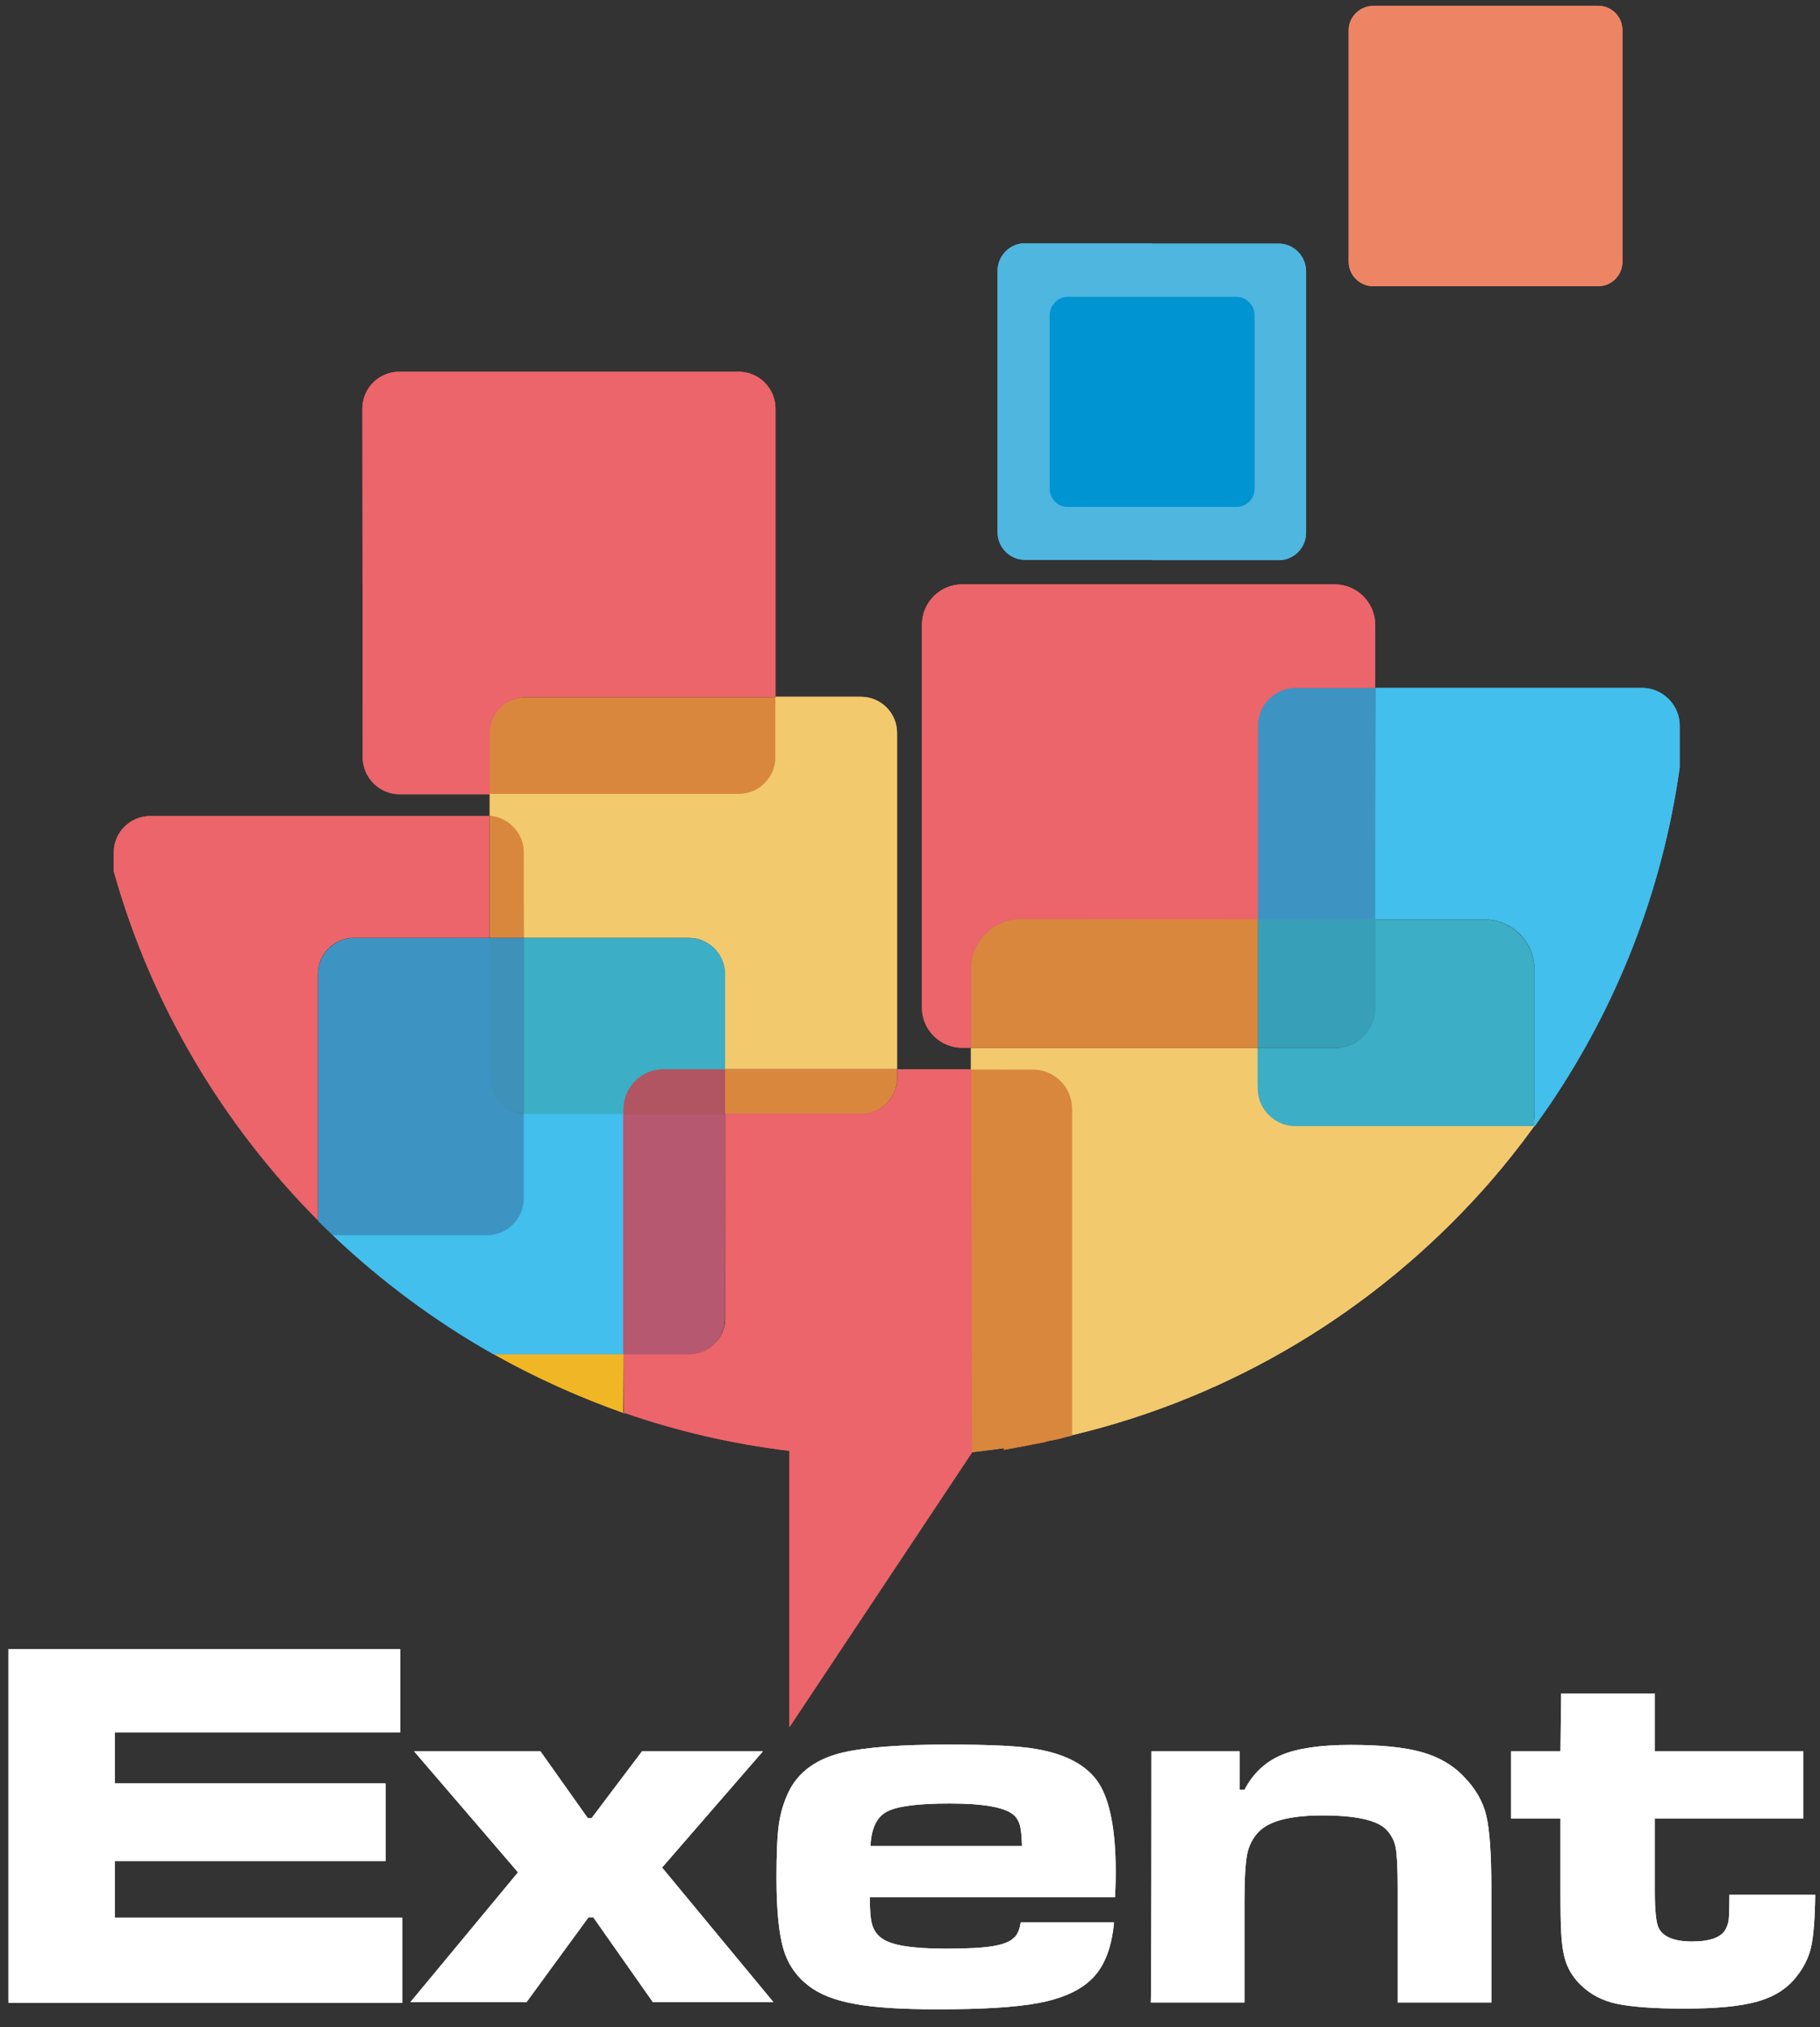 <?xml version="1.0" encoding="utf-8"?>
<!-- Generator: Adobe Illustrator 24.1.2, SVG Export Plug-In . SVG Version: 6.00 Build 0)  -->
<svg version="1.1" id="Camada_1" xmlns="http://www.w3.org/2000/svg" xmlns:xlink="http://www.w3.org/1999/xlink" x="0px" y="0px"
	 viewBox="0 0 534.4 595" style="enable-background:new 0 0 534.4 595;" xml:space="preserve">
<rect x="0" y="0" width="534.4" height="595" fill="#333333" stroke="none"/>
<style type="text/css">
	.st0{enable-background:new    ;}
	.st1{fill:#FFFFFF;}
	.st2{fill:#EB656B;}
	.st3{fill:#3D94C2;}
	.st4{fill:#DA873E;}
	.st5{fill:#F3C96E;}
	.st6{fill:#3CAEC5;}
	.st7{fill:#3E91B8;}
	.st8{fill:#42BFEC;}
	.st9{fill:#B25562;}
	.st10{fill:#B6586F;}
	.st11{fill:#F0B626;}
	.st12{fill:#389FB8;}
	.st13{fill:#0095D2;}
	.st14{fill:#4EB6DF;}
	.st15{fill:#ED8565;}
</style>
<g>
	<g>
		<g class="st0">
			<path class="st1" d="M2.5,484h115v24.4H33.7v15h79.5v22.8H33.7v16.6h84.4v25H2.5V484z"/>
		</g>
		<g class="st0">
			<path class="st1" d="M121.6,514h37.1l13.9,19.6h1.1l14.8-19.6H224l-29.6,34.1l32.7,39.5h-35.4l-17.5-24.9h-1.4l-18.2,24.9h-34.1
				l31.6-38.1L121.6,514z"/>
		</g>
		<g class="st0">
			<path class="st1" d="M299.7,564.2h27.4c-0.7,8-3.2,13.8-7.3,17.3c-3.5,3.1-8.6,5.2-15.1,6.4s-16.2,1.8-29.2,1.8
				c-10.7,0-18.9-0.5-24.6-1.6c-5.7-1-10.3-2.8-13.6-5.4c-3.5-2.7-6-6.3-7.3-10.8s-2-11.4-2-20.7c0-7,0.2-12.3,0.7-15.8
				s1.5-6.7,2.9-9.6c2.9-5.9,8.3-9.7,16-11.5c6.6-1.5,16.8-2.3,30.7-2.3c12.3,0,20.9,0.4,25.9,1.3c8.9,1.5,15.1,4.9,18.4,10
				s5,13.8,5,26c0,1.2,0,3.6-0.2,7.5h-72c0,3.7,0.2,6.4,0.7,8.1c0.5,1.6,1.4,3,2.9,4c2.7,2,8.9,3,18.5,3c6.1,0,10.7-0.2,13.8-0.7
				s5.2-1.3,6.3-2.4C298.7,568,299.4,566.3,299.7,564.2z M300.1,541.8c-0.1-2.9-0.3-4.9-0.6-6s-0.8-2.1-1.6-2.9
				c-2.4-2.4-8.7-3.6-19.1-3.6c-9.3,0-15.4,0.8-18.4,2.4c-3,1.6-4.6,5-4.8,10.1H300.1z"/>
			<path class="st1" d="M338.1,514H364v11.3h1.4c2.5-4.8,6.1-8.2,10.8-10.2s11.6-3,20.4-3s15.8,0.7,20.8,2.1c5,1.4,9.2,3.8,12.4,7.2
				c3.4,3.5,5.6,7.2,6.6,11.4s1.5,11.3,1.5,21.4v33.5h-27.5v-33.5c0-5.9-0.2-9.9-0.6-12s-1.4-3.9-2.9-5.4c-2.7-2.6-8.8-4-18.5-4
				c-9.5,0-15.8,1.6-18.9,4.9c-1.7,1.8-2.8,4-3.3,6.5c-0.5,2.6-0.8,7.2-0.8,14v29.5h-27.5C338.1,587.8,338.1,514,338.1,514z"/>
			<path class="st1" d="M458.4,497h27.5v17h43.6v19.7h-43.6v21.4c0,5.8,0.4,9.4,1.2,10.9c1.4,2.5,4.6,3.8,9.7,3.8
				c5.3,0,8.6-1.2,9.9-3.6c0.5-1,0.8-1.9,0.9-2.9c0.1-0.9,0.2-3.3,0.2-7.2H533c-0.1,7-0.5,12.1-1.2,15.3c-0.7,3.1-2.2,6.1-4.3,8.7
				c-2.7,3.5-6.5,5.9-11.4,7.3c-4.9,1.4-12,2.1-21.6,2.1c-8.8,0-15.4-0.5-19.7-1.4s-7.8-2.8-10.5-5.4c-2-1.9-3.4-4-4.3-6.3
				s-1.4-5.4-1.6-9.4c-0.1-1.5-0.2-5.4-0.2-11.9v-21.4h-14.5V514h14.5L458.4,497L458.4,497z"/>
		</g>
	</g>
	<g>
		<g>
			<path class="st2" d="M93.3,358.1v-72.3c0-5.8,4.8-10.6,10.6-10.6h39.8v-35.7c-0.2,0-0.5,0-0.7,0H44.1c-5.9,0-10.7,4.8-10.7,10.7
				v5.5C44.4,295,65.4,330,93.3,358.1"/>
		</g>
		<g>
			<path class="st3" d="M104,275.3c-5.8,0-10.6,4.8-10.6,10.6v72.4c1.3,1.3,2.6,2.6,3.9,3.8l0.2,0.2c0.1,0.1,0.2,0.2,0.3,0.2h45.4
				c5.9,0,10.7-4.8,10.7-10.7v-24.9c-5.5-0.3-9.9-5-9.9-10.6v-41H104L104,275.3z"/>
		</g>
		<g>
			<path class="st2" d="M106.5,222.3c0,5.9,4.9,10.8,10.8,10.8h26.6v-17.8c0-5.9,4.8-10.7,10.6-10.7h73.2v-84.7
				c0-5.9-4.8-10.8-10.8-10.8h-99.7c-5.9,0-10.8,4.8-10.8,10.8L106.5,222.3L106.5,222.3z"/>
		</g>
		<g>
			<path class="st4" d="M143.8,215.3v17.8h73.1c5.9,0,10.8-4.9,10.8-10.8v-17.6h-73.2C148.6,204.6,143.8,209.4,143.8,215.3"/>
		</g>
		<g>
			<path class="st4" d="M153.8,250.1c0-5.6-4.4-10.3-10-10.7v35.8h9.9L153.8,250.1L153.8,250.1z"/>
		</g>
		<g>
			<path class="st5" d="M143.8,239.4c5.5,0.4,10,5.1,10,10.7v25.1h48.5c5.8,0,10.6,4.8,10.6,10.6v27.9h50.5v-98.6
				c0-5.9-4.8-10.6-10.6-10.6h-25.1v17.7c0,5.9-4.8,10.8-10.8,10.8h-73.1L143.8,239.4L143.8,239.4z"/>
		</g>
		<g>
			<path class="st6" d="M202.3,275.3h-48.5v51.5c0.2,0.1,0.5,0.1,0.7,0.1h28.6v-1.3c0-6.5,5.3-11.7,11.7-11.7h18.1V286
				C212.9,280,208.2,275.3,202.3,275.3"/>
		</g>
		<g>
			<path class="st7" d="M153.8,326.8v-51.5h-9.9v41C143.8,321.9,148.2,326.5,153.8,326.8"/>
		</g>
		<g>
			<path class="st8" d="M183.1,326.9h-28.6c-0.2,0-0.5,0-0.7-0.1v24.9c0,5.9-4.8,10.8-10.7,10.8H97.7c14.2,13.5,30.1,25.3,47.3,35
				h0.1h38V326.9L183.1,326.9z"/>
		</g>
		<g>
			<path class="st4" d="M212.9,313.8v13.1h39.9c5.8,0,10.6-4.8,10.6-10.6v-2.5H212.9z"/>
		</g>
		<g>
			<path class="st9" d="M212.9,326.9v-13.1h-18.1c-6.4,0-11.7,5.2-11.7,11.7v1.3h29.8V326.9z"/>
		</g>
		<g>
			<path class="st10" d="M212.9,326.9H183v70.7h19.2c5.8,0,10.6-4.8,10.6-10.6L212.9,326.9L212.9,326.9L212.9,326.9z"/>
		</g>
		<g>
			<path class="st11" d="M183.1,397.5h-38l0,0c12.1,6.8,25,12.6,38.3,17.3v-0.1c-0.1,0-0.2-0.1-0.4-0.1L183.1,397.5L183.1,397.5z"/>
		</g>
		<g>
			<path class="st4" d="M294.8,425L294.8,425L294.8,425L294.8,425z M294.8,425V313.9h8.3c6.4,0,11.7,5.2,11.7,11.7v95.7l-1.2,0.3
				l-0.5,0.1l-2.2,0.6l-1.4,0.3l-1.6,0.3l-0.5,0.1l-0.2,0.1l-0.3,0.1l0,0l-2.5,0.5l-0.6,0.1l-2.5,0.5l-0.4,0.1h-0.1l-2.8,0.5
				l-0.2,0.1h-0.3c-0.9,0.2-1.8,0.3-2.8,0.5h-0.1h0.1v-0.2h0.1V425z M294.8,425L294.8,425L294.8,425L294.8,425z M294.8,313.8V425
				l0,0c-3.1,0.5-6.3,0.8-9.4,1.2c-0.1-0.6-0.2-1.3-0.2-2V313.8H294.8z"/>
		</g>
		<g>
			<path class="st2" d="M285.4,426.3l-53.6,80.6v-81.1c-16.8-2-33.1-5.8-48.6-11.2v-17.1h19.2c5.8,0,10.6-4.8,10.6-10.6v-60h39.9
				c5.8,0,10.6-4.8,10.6-10.6v-2.5h21.7L285.4,426.3z"/>
		</g>
		<g>
			<path class="st5" d="M314.8,325.5v95.7c47.2-11.2,88.9-36.7,120.3-71.6c5.5-6.1,10.6-12.5,15.4-19.1v-2h-70.2c-6.1,0-11-5-11-11
				v-9.9h-84.2v6.3H303C309.5,313.8,314.8,319,314.8,325.5"/>
		</g>
		<g>
			<path class="st4" d="M285.1,307.5h84.2v-37.8h-69.5c-8.1,0-14.7,6.6-14.7,14.7L285.1,307.5L285.1,307.5z"/>
		</g>
		<g>
			<path class="st6" d="M403.8,295.8c0,6.5-5.3,11.8-11.9,11.8h-22.6v11.9c0,6,5,11,11,11h70.2v-45.9c0-8.1-6.6-14.7-14.7-14.7
				h-32.1L403.8,295.8L403.8,295.8z"/>
		</g>
		<g>
			<path class="st12" d="M392,307.5c6.5,0,11.9-5.3,11.9-11.8v-26h-34.5v37.8H392z"/>
		</g>
		<g>
			<path class="st8" d="M403.8,269.8h32.1c8.1,0,14.7,6.6,14.7,14.7v39.8v6.3c1.5-2.1,2.9-4.2,4.4-6.3c19.7-29,33.1-62.7,38.2-99
				v-12.4c0-6-5-11-11-11h-78.3L403.8,269.8L403.8,269.8z"/>
		</g>
		<g>
			<path class="st3" d="M403.8,269.8v-67.9h-23.4c-6.1,0-11,5-11,11v56.9H403.8z"/>
		</g>
		<g>
			<path class="st2" d="M369.4,269.8v-56.9c0-6,5-11,11-11h23.4v-18.5c0-6.5-5.3-11.9-11.9-11.9H282.5c-6.5,0-11.8,5.3-11.8,11.9
				v112.3c0,6.5,5.3,11.8,11.8,11.8h2.6v-23.1c0-8.1,6.6-14.7,14.7-14.7L369.4,269.8L369.4,269.8z"/>
		</g>
		<g>
			<path class="st13" d="M313.4,148.8H363c2.9,0,5.4-2.4,5.4-5.4V92.5c0-2.9-2.4-5.4-5.4-5.4h-49.6c-2.9,0-5.3,2.4-5.3,5.4v50.9
				C308.1,146.4,310.5,148.8,313.4,148.8"/>
		</g>
		<g>
			<path class="st14" d="M363,87.1c2.9,0,5.4,2.4,5.4,5.4v50.9c0,3-2.4,5.4-5.4,5.4h-24.8v15.6h37.3c4.4,0,8-3.6,8-8.1V79.6
				c0-4.4-3.6-8.1-8-8.1h-37.3v15.6H363L363,87.1z M338.3,148.8h-24.8c-2.9,0-5.3-2.4-5.3-5.4V92.5c0-2.9,2.4-5.4,5.3-5.4h24.8V71.4
				h-37.4c-4.4,0-8,3.7-8,8.1v76.7c0,4.4,3.6,8.1,8,8.1h37.3v-15.6h0.1V148.8z"/>
		</g>
		<g>
			<path class="st15" d="M396,8.9v67.9c0,4,3.3,7.2,7.2,7.2h66.1c3.9,0,7.1-3.2,7.1-7.2V8.9c0-4-3.2-7.2-7.1-7.2h-66.1
				C399.2,1.8,396,5,396,8.9"/>
		</g>
	</g>
</g>
<g>
	<g>
		<g class="st0">
			<path class="st1" d="M2.5,484h115v24.4H33.7v15h79.5v22.8H33.7v16.6h84.4v25H2.5V484z"/>
		</g>
		<g class="st0">
			<path class="st1" d="M121.6,514h37.1l13.9,19.6h1.1l14.8-19.6H224l-29.6,34.1l32.7,39.5h-35.4l-17.5-24.9h-1.4l-18.2,24.9h-34.1
				l31.6-38.1L121.6,514z"/>
		</g>
		<g class="st0">
			<path class="st1" d="M299.7,564.2h27.4c-0.7,8-3.2,13.8-7.3,17.3c-3.5,3.1-8.6,5.2-15.1,6.4s-16.2,1.8-29.2,1.8
				c-10.7,0-18.9-0.5-24.6-1.6c-5.7-1-10.3-2.8-13.6-5.4c-3.5-2.7-6-6.3-7.3-10.8s-2-11.4-2-20.7c0-7,0.2-12.3,0.7-15.8
				s1.5-6.7,2.9-9.6c2.9-5.9,8.3-9.7,16-11.5c6.6-1.5,16.8-2.3,30.7-2.3c12.3,0,20.9,0.4,25.9,1.3c8.9,1.5,15.1,4.9,18.4,10
				s5,13.8,5,26c0,1.2,0,3.6-0.2,7.5h-72c0,3.7,0.2,6.4,0.7,8.1c0.5,1.6,1.4,3,2.9,4c2.7,2,8.9,3,18.5,3c6.1,0,10.7-0.2,13.8-0.7
				s5.2-1.3,6.3-2.4C298.7,568,299.4,566.3,299.7,564.2z M300.1,541.8c-0.1-2.9-0.3-4.9-0.6-6s-0.8-2.1-1.6-2.9
				c-2.4-2.4-8.7-3.6-19.1-3.6c-9.3,0-15.4,0.8-18.4,2.4c-3,1.6-4.6,5-4.8,10.1H300.1z"/>
			<path class="st1" d="M338.1,514H364v11.3h1.4c2.5-4.8,6.1-8.2,10.8-10.2s11.6-3,20.4-3s15.8,0.7,20.8,2.1c5,1.4,9.2,3.8,12.4,7.2
				c3.4,3.5,5.6,7.2,6.6,11.4s1.5,11.3,1.5,21.4v33.5h-27.5v-33.5c0-5.9-0.2-9.9-0.6-12s-1.4-3.9-2.9-5.4c-2.7-2.6-8.8-4-18.5-4
				c-9.5,0-15.8,1.6-18.9,4.9c-1.7,1.8-2.8,4-3.3,6.5c-0.5,2.6-0.8,7.2-0.8,14v29.5h-27.5C338.1,587.8,338.1,514,338.1,514z"/>
			<path class="st1" d="M458.4,497h27.5v17h43.6v19.7h-43.6v21.4c0,5.8,0.4,9.4,1.2,10.9c1.4,2.5,4.6,3.8,9.7,3.8
				c5.3,0,8.6-1.2,9.9-3.6c0.5-1,0.8-1.9,0.9-2.9c0.1-0.9,0.2-3.3,0.2-7.2H533c-0.1,7-0.5,12.1-1.2,15.3c-0.7,3.1-2.2,6.1-4.3,8.7
				c-2.7,3.5-6.5,5.9-11.4,7.3c-4.9,1.4-12,2.1-21.6,2.1c-8.8,0-15.4-0.5-19.7-1.4s-7.8-2.8-10.5-5.4c-2-1.9-3.4-4-4.3-6.3
				s-1.4-5.4-1.6-9.4c-0.1-1.5-0.2-5.4-0.2-11.9v-21.4h-14.5V514h14.5L458.4,497L458.4,497z"/>
		</g>
	</g>
	<g>
		<g>
			<path class="st2" d="M93.3,358.1v-72.3c0-5.8,4.8-10.6,10.6-10.6h39.8v-35.7c-0.2,0-0.5,0-0.7,0H44.1c-5.9,0-10.7,4.8-10.7,10.7
				v5.5C44.4,295,65.4,330,93.3,358.1"/>
		</g>
		<g>
			<path class="st3" d="M104,275.3c-5.8,0-10.6,4.8-10.6,10.6v72.4c1.3,1.3,2.6,2.6,3.9,3.8l0.2,0.2c0.1,0.1,0.2,0.2,0.3,0.2h45.4
				c5.9,0,10.7-4.8,10.7-10.7v-24.9c-5.5-0.3-9.9-5-9.9-10.6v-41H104L104,275.3z"/>
		</g>
		<g>
			<path class="st2" d="M106.5,222.3c0,5.9,4.9,10.8,10.8,10.8h26.6v-17.8c0-5.9,4.8-10.7,10.6-10.7h73.2v-84.7
				c0-5.9-4.8-10.8-10.8-10.8h-99.7c-5.9,0-10.8,4.8-10.8,10.8L106.5,222.3L106.5,222.3z"/>
		</g>
		<g>
			<path class="st4" d="M143.8,215.3v17.8h73.1c5.9,0,10.8-4.9,10.8-10.8v-17.6h-73.2C148.6,204.6,143.8,209.4,143.8,215.3"/>
		</g>
		<g>
			<path class="st4" d="M153.8,250.1c0-5.6-4.4-10.3-10-10.7v35.8h9.9L153.8,250.1L153.8,250.1z"/>
		</g>
		<g>
			<path class="st5" d="M143.8,239.4c5.5,0.4,10,5.1,10,10.7v25.1h48.5c5.8,0,10.6,4.8,10.6,10.6v27.9h50.5v-98.6
				c0-5.9-4.8-10.6-10.6-10.6h-25.1v17.7c0,5.9-4.8,10.8-10.8,10.8h-73.1L143.8,239.4L143.8,239.4z"/>
		</g>
		<g>
			<path class="st6" d="M202.3,275.3h-48.5v51.5c0.2,0.1,0.5,0.1,0.7,0.1h28.6v-1.3c0-6.5,5.3-11.7,11.7-11.7h18.1V286
				C212.9,280,208.2,275.3,202.3,275.3"/>
		</g>
		<g>
			<path class="st7" d="M153.8,326.8v-51.5h-9.9v41C143.8,321.9,148.2,326.5,153.8,326.8"/>
		</g>
		<g>
			<path class="st8" d="M183.1,326.9h-28.6c-0.2,0-0.5,0-0.7-0.1v24.9c0,5.9-4.8,10.8-10.7,10.8H97.7c14.2,13.5,30.1,25.3,47.3,35
				h0.1h38V326.9L183.1,326.9z"/>
		</g>
		<g>
			<path class="st4" d="M212.9,313.8v13.1h39.9c5.8,0,10.6-4.8,10.6-10.6v-2.5H212.9z"/>
		</g>
		<g>
			<path class="st9" d="M212.9,326.9v-13.1h-18.1c-6.4,0-11.7,5.2-11.7,11.7v1.3h29.8V326.9z"/>
		</g>
		<g>
			<path class="st10" d="M212.9,326.9H183v70.7h19.2c5.8,0,10.6-4.8,10.6-10.6L212.9,326.9L212.9,326.9L212.9,326.9z"/>
		</g>
		<g>
			<path class="st11" d="M183.1,397.5h-38l0,0c12.1,6.8,25,12.6,38.3,17.3v-0.1c-0.1,0-0.2-0.1-0.4-0.1L183.1,397.5L183.1,397.5z"/>
		</g>
		<g>
			<path class="st4" d="M294.8,425L294.8,425L294.8,425L294.8,425z M294.8,425V313.9h8.3c6.4,0,11.7,5.2,11.7,11.7v95.7l-1.2,0.3
				l-0.5,0.1l-2.2,0.6l-1.4,0.3l-1.6,0.3l-0.5,0.1l-0.2,0.1l-0.3,0.1l0,0l-2.5,0.5l-0.6,0.1l-2.5,0.5l-0.4,0.1h-0.1l-2.8,0.5
				l-0.2,0.1h-0.3c-0.9,0.2-1.8,0.3-2.8,0.5h-0.1h0.1v-0.2h0.1V425z M294.8,425L294.8,425L294.8,425L294.8,425z M294.8,313.8V425
				l0,0c-3.1,0.5-6.3,0.8-9.4,1.2c-0.1-0.6-0.2-1.3-0.2-2V313.8H294.8z"/>
		</g>
		<g>
			<path class="st2" d="M285.4,426.3l-53.6,80.6v-81.1c-16.8-2-33.1-5.8-48.6-11.2v-17.1h19.2c5.8,0,10.6-4.8,10.6-10.6v-60h39.9
				c5.8,0,10.6-4.8,10.6-10.6v-2.5h21.7L285.4,426.3z"/>
		</g>
		<g>
			<path class="st5" d="M314.8,325.5v95.7c47.2-11.2,88.9-36.7,120.3-71.6c5.5-6.1,10.6-12.5,15.4-19.1v-2h-70.2c-6.1,0-11-5-11-11
				v-9.9h-84.2v6.3H303C309.5,313.8,314.8,319,314.8,325.5"/>
		</g>
		<g>
			<path class="st4" d="M285.1,307.5h84.2v-37.8h-69.5c-8.1,0-14.7,6.6-14.7,14.7L285.1,307.5L285.1,307.5z"/>
		</g>
		<g>
			<path class="st6" d="M403.8,295.8c0,6.5-5.3,11.8-11.9,11.8h-22.6v11.9c0,6,5,11,11,11h70.2v-45.9c0-8.1-6.6-14.7-14.7-14.7
				h-32.1L403.8,295.8L403.8,295.8z"/>
		</g>
		<g>
			<path class="st12" d="M392,307.5c6.5,0,11.9-5.3,11.9-11.8v-26h-34.5v37.8H392z"/>
		</g>
		<g>
			<path class="st8" d="M403.8,269.8h32.1c8.1,0,14.7,6.6,14.7,14.7v39.8v6.3c1.5-2.1,2.9-4.2,4.4-6.3c19.7-29,33.1-62.7,38.2-99
				v-12.4c0-6-5-11-11-11h-78.3L403.8,269.8L403.8,269.8z"/>
		</g>
		<g>
			<path class="st3" d="M403.8,269.8v-67.9h-23.4c-6.1,0-11,5-11,11v56.9H403.8z"/>
		</g>
		<g>
			<path class="st2" d="M369.4,269.8v-56.9c0-6,5-11,11-11h23.4v-18.5c0-6.5-5.3-11.9-11.9-11.9H282.5c-6.5,0-11.8,5.3-11.8,11.9
				v112.3c0,6.5,5.3,11.8,11.8,11.8h2.6v-23.1c0-8.1,6.6-14.7,14.7-14.7L369.4,269.8L369.4,269.8z"/>
		</g>
		<g>
			<path class="st13" d="M313.4,148.8H363c2.9,0,5.4-2.4,5.4-5.4V92.5c0-2.9-2.4-5.4-5.4-5.4h-49.6c-2.9,0-5.3,2.4-5.3,5.4v50.9
				C308.1,146.4,310.5,148.8,313.4,148.8"/>
		</g>
		<g>
			<path class="st14" d="M363,87.1c2.9,0,5.4,2.4,5.4,5.4v50.9c0,3-2.4,5.4-5.4,5.4h-24.8v15.6h37.3c4.4,0,8-3.6,8-8.1V79.6
				c0-4.4-3.6-8.1-8-8.1h-37.3v15.6H363L363,87.1z M338.3,148.8h-24.8c-2.9,0-5.3-2.4-5.3-5.4V92.5c0-2.9,2.4-5.4,5.3-5.4h24.8V71.4
				h-37.4c-4.4,0-8,3.7-8,8.1v76.7c0,4.4,3.6,8.1,8,8.1h37.3v-15.6h0.1V148.8z"/>
		</g>
		<g>
			<path class="st15" d="M396,8.9v67.9c0,4,3.3,7.2,7.2,7.2h66.1c3.9,0,7.1-3.2,7.1-7.2V8.9c0-4-3.2-7.2-7.1-7.2h-66.1
				C399.2,1.8,396,5,396,8.9"/>
		</g>
	</g>
</g>
</svg>
